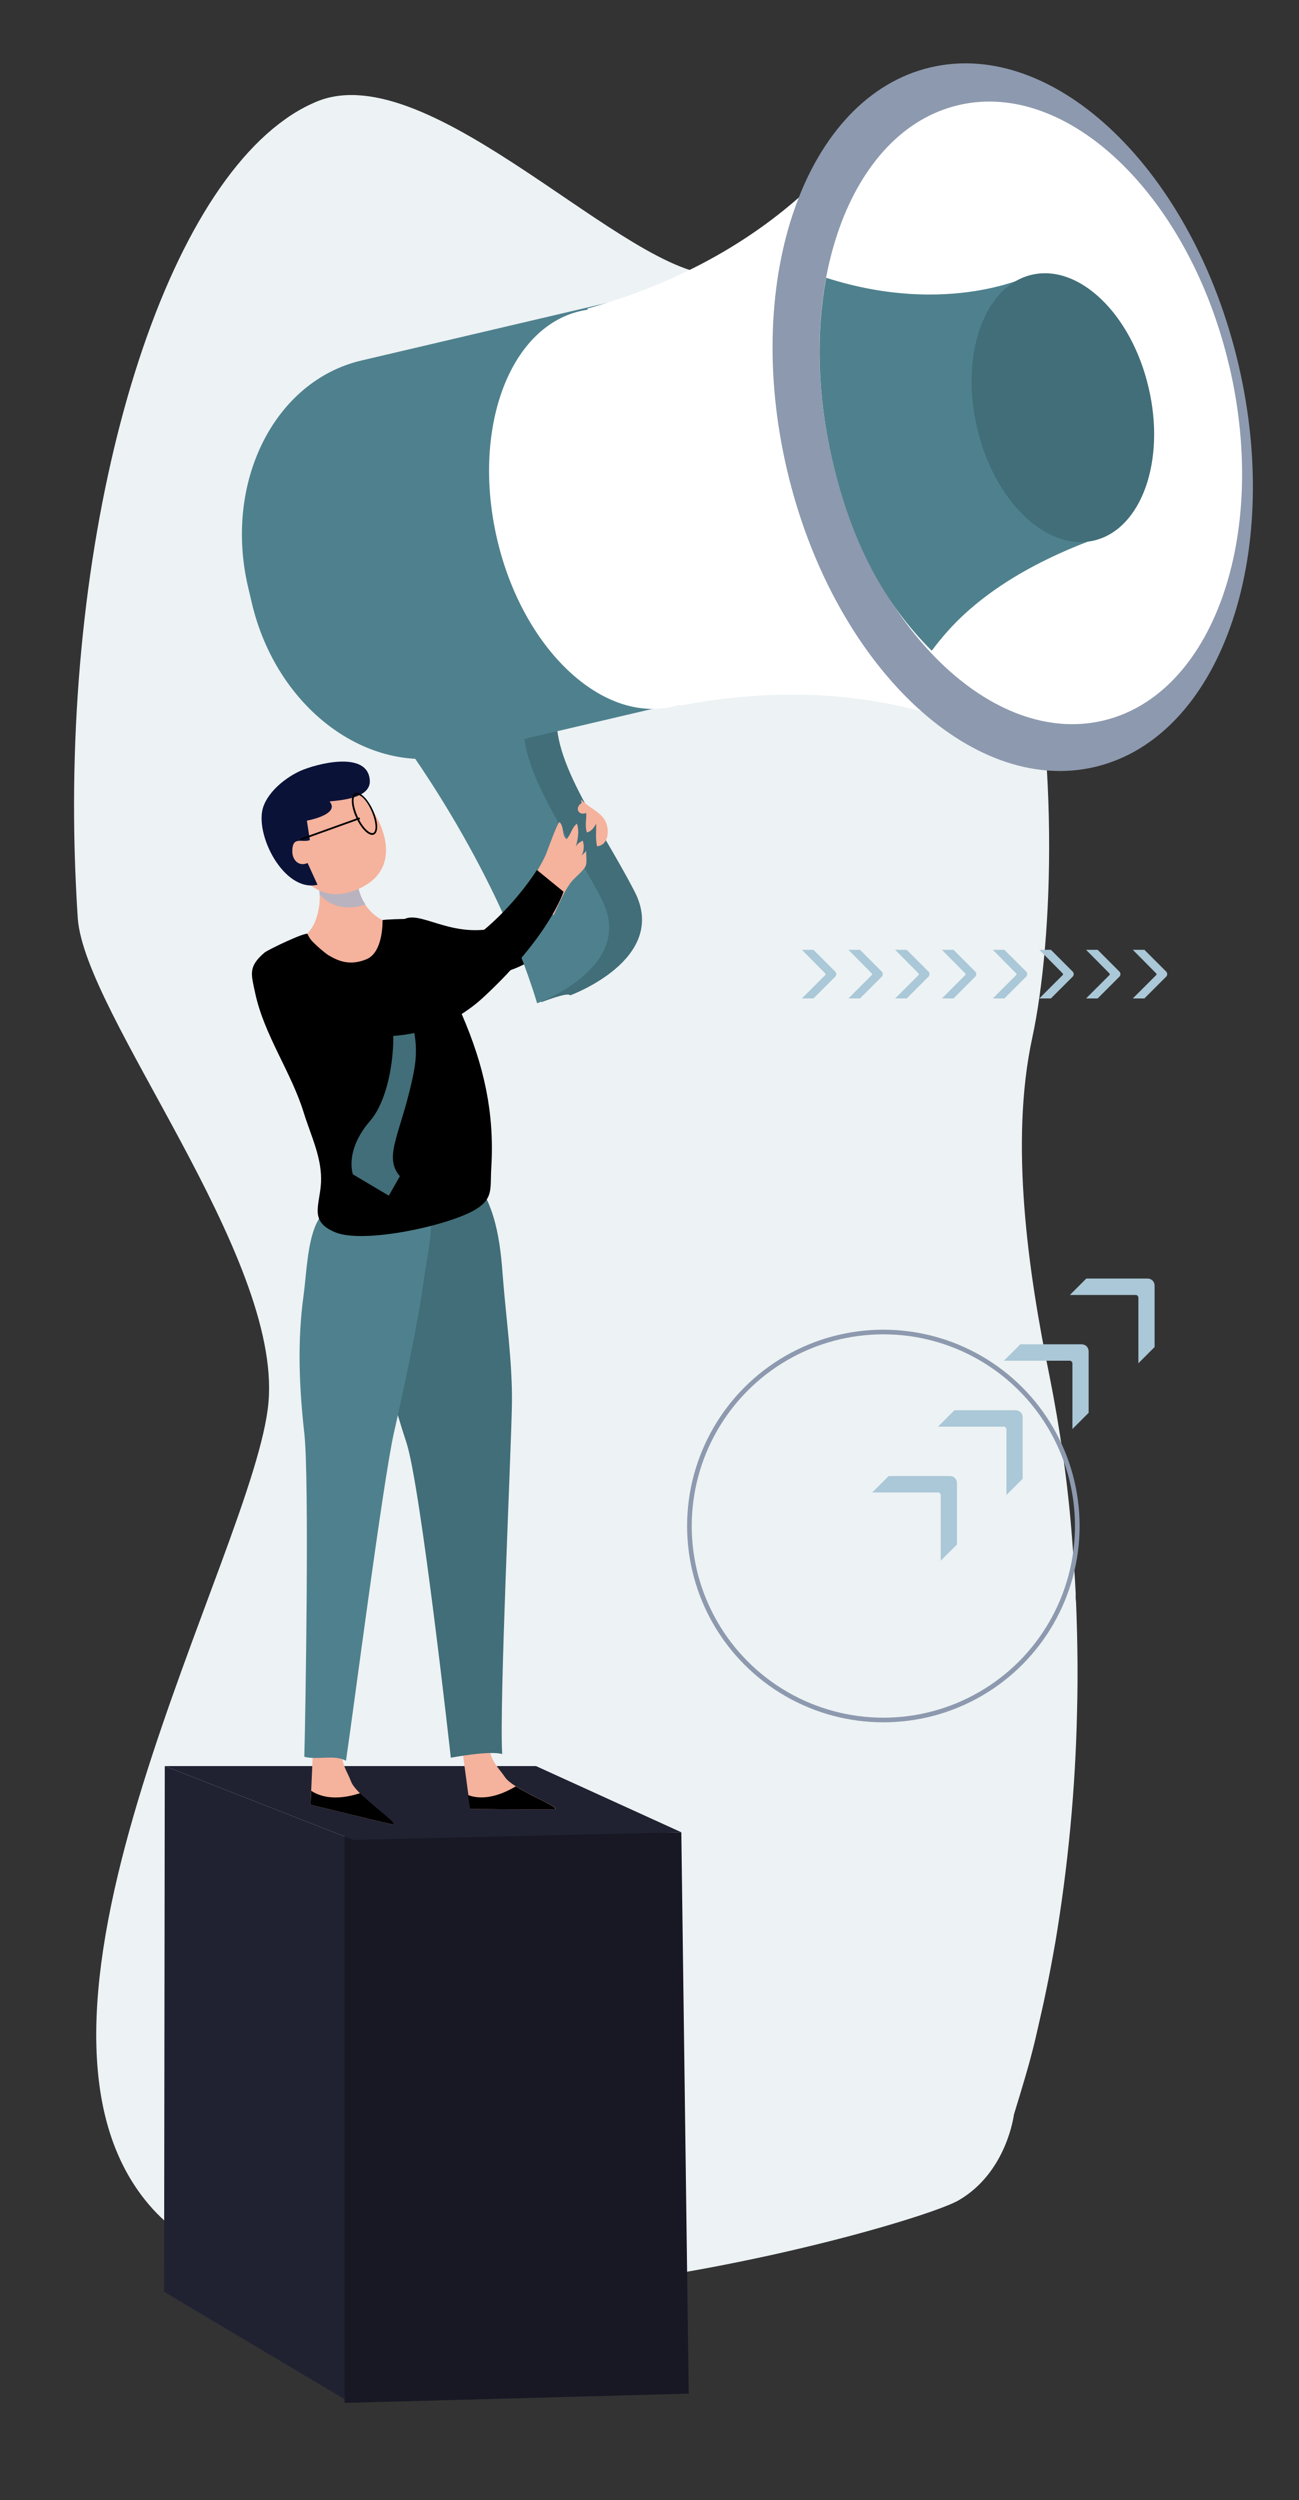 <svg viewBox="0 0 561.3 1080" version="1.1" xmlns="http://www.w3.org/2000/svg">
  <rect x="0" y="0" width="561.3" height="1080" fill="#333333" stroke="none"/>
  <defs>
    <style>
      .cls-1 {
        fill: #416e78;
      }

      .cls-2 {
        fill: #f5b29c;
      }

      .cls-3 {
        fill: #aac8d7;
      }

      .cls-4 {
        fill: #4e818d;
      }

      .cls-5 {
        fill: #8d99ae;
      }

      .cls-6, .cls-7 {
        isolation: isolate;
      }

      .cls-8 {
        fill: #171824;
      }

      .cls-9 {
        fill: #fff;
      }

      .cls-7 {
        fill: #b9b3c0;
        mix-blend-mode: multiply;
      }

      .cls-10 {
        fill: #edf2f4;
      }

      .cls-11 {
        fill: #0b1238;
      }

      .cls-12 {
        fill: none;
        stroke: #8d99ae;
        stroke-miterlimit: 10;
        stroke-width: 2px;
      }

      .cls-13 {
        fill: #202232;
      }
    </style>
  </defs>
  
  <g class="cls-6">
    <g id="Ebene_1">
      <path d="M455.9,839.6h0c-1.2,6.9-2.5,13.8-3.9,20.5h0c-1.3,6.4-2.8,12.7-4.2,18.9-.2,1-.5,2-.7,3-.3,1.2-.6,2.4-.9,3.6-.4,1.4-.7,2.8-1.1,4.2h0c-2.2,8.2-7,23.7-7,23.7,0,0-3,24.9-23.9,37s-279.1,85.1-349.9,1.8,46-282.6,51.7-346.4-79.5-167.7-82.4-209.3c-.3-4.7-.6-9.5-.8-14.4C25.8,233.9,65.3,92.7,123.1,51.6c4.3-3.1,8.9-5.7,13.7-7.7,49.3-20.5,134.8,76.5,173.7,74.8,146.7-6.4,154.1,243.7,135.5,329.8-9.8,45.4-1.6,101.6,7.4,145.4,4.7,23.6,8.1,47.4,9.9,71.4.6,7.5,1.1,15,1.5,22.8v2.5c.1.8.2,1.6.2,2.4h0c.6,15.4.8,30.8.4,46-.7,33.8-3.9,67.4-9.5,100.7Z" class="cls-10"></path>
      <polygon points="152.7 794.8 151.4 1037.9 70.9 990 71.2 762.9 152.7 794.8" class="cls-13"></polygon>
      <polygon points="294.4 791.5 148.9 792.6 148.9 1038 297.6 1034 294.4 791.5" class="cls-8"></polygon>
      <polygon points="71.2 762.9 231.6 762.9 294.4 791.5 152.7 794.8 71.2 762.9" class="cls-13"></polygon>
      <path d="M141.9,604.7l-7.7,174.9s29.7,7.3,35.1,8.4-15.2-12-17.6-18.4-6.1-8.7-2.9-24.2,28.2-195.2,28.2-195.2h-31.5l-3.6,54.5Z" class="cls-2"></path>
      <path d="M141.2,478.6c0,.3-.1.5-.2.8,7.9,1.9,16.1,2.3,24.1,1.2,8.4-1.1,16.4-4.3,23.1-9.3l-.4-.8c-18.2,13.9-41.1,9.4-46.6,8.1Z" class="cls-9"></path>
      <path d="M155.6,774.6c-11,3.6-17.6,1.3-21.1-1l-.3,6s29.7,7.3,35.1,8.4c4.2.8-7.3-7-13.7-13.4Z"></path>
      <path d="M173.4,398c-6.3,5.7-8.4,13.7,3.7,18.3s38.7,12.1,59.1-6.6,24.7-32.1,24.7-32.1l-8.3-6.6s-14.1,22.8-36,29.2-36.1-8.7-43.3-2.2Z"></path>
      <path d="M186.2,313.8l47.8,119.1s11.8-4.6,12.3-2.9c0,0,43-15.6,27.9-44.9s-38.6-59.5-32.8-81.4-55.2,10.2-55.2,10.2Z" class="cls-1"></path>
      <path d="M179.9,608.3l23.3,173.1s30.5.4,36,.2-17.3-8.3-21-13.9-7.8-7.1-7.8-22.9.2-196,.2-196l-39.7-5.1,9,64.7Z" class="cls-2"></path>
      <path d="M173.2,402.4c1,5.2-9.2,16.9-13.4,19.3-7.5,4.3-18.2,2.5-25.9-.3-4.2-1.5-13.3-1.1-14.9-5.5-2.7-7.2,9-9.5,12.6-11.8,5.4-3.4,7.2-13.7,6.4-19.4,5.5-1.2,11.1-2.2,16.6-2.8.7,6.7,4.8,12.6,10.8,15.7,1.9,1,7.4,2.6,7.9,4.8Z" class="cls-2"></path>
      <path d="M223,771.6c-10.1,6-16.9,5.3-20.8,3.8l.9,6s30.5.4,36,.2c4.2-.2-8.6-5.1-16.2-9.9Z"></path>
      <path d="M169.6,509.2c2.5,10.1-3,17.6-5.1,27.2-2,9-2,19.3-1.4,28.4,1.4,20.3,6.3,39.5,12.5,58.3s19.2,136.2,19.2,136.2c0,0,16.6-3.2,22.2-1.6-1.3-21,3.8-129.2,4.2-150.8.3-18.5-2.6-37.7-4-56.3-1.3-17.9-4.1-34.6-17.2-46.8l-30.4,5.3Z" class="cls-1"></path>
      <path d="M149,506.7c.4,10.4-8.3,13.2-12.4,22.1-3.8,8.3-4.2,21.6-5.4,30.6-2.8,20.2-1.9,40.1.3,59.8s.5,121.5,0,139.7c6,1.5,12.8-1.1,18,1.7,3.1-20.8,16-120.7,20.7-141.6,4.1-18,10.5-48,13-66.4,2.4-17.8,6.9-29.3-3.4-44.2l-30.7-1.7Z" class="cls-4"></path>
      <path d="M135.5,407.2c-1.1-1-2-2.3-2.6-3.7-.5-1.2-17.2,6.8-18.6,8-7.1,6.1-5.8,9.2-4.1,17.2,3.9,18.5,15.6,34.2,21.1,52.1,3.1,10,8,19.6,7.4,30.3-.6,9.8-5.2,16.5,6.1,21.2,12.4,5.2,49.6-3,60.8-9.9,7.8-4.8,6.1-9.1,6.7-18.2,1.4-23.6-3.2-43.9-12.6-65.7-4.7-11-9.2-24.7-16-34.5-3.2-4.7-2.5-5.5-8.4-7-.5-.1-10,.2-10,.5s.4,13.9-7,16.9-12.4.6-16.6-1.9c-2.2-1.6-4.3-3.4-6.2-5.3Z"></path>
      <path d="M372,198.7c10.6,45.2-11.4,89.1-49.1,97.9l-126.6,29.7c-37.7,8.9-76.9-20.6-87.5-65.9l-1.6-6.8c-10.6-45.2,11.3-89.1,49.1-97.9l126.6-29.7c37.7-8.8,76.9,20.6,87.5,65.9l1.6,6.8Z" class="cls-4"></path>
      <path d="M157.9,390.7c-1.8-2.7-3-5.8-3.3-9-5.6.7-11.1,1.6-16.6,2.9,0,.6.1,1.2.1,1.8,5.3,5.8,12.4,6.7,19.7,4.4Z" class="cls-7"></path>
      <path d="M157.8,382.5c16-9.3,7.8-29.5-2.7-39.6-5.4-5.2-13.9-10.7-21.8-8.8-7.7,1.9-20.1,8.9-19,18,.6,4.6,5.1,8.2,7.3,12.3,3.2,6,5.8,12,10.9,16.6,7.7,7,16.7,6.5,25.3,1.5Z" class="cls-2"></path>
      <path d="M132.9,372.8c-3.8,1.7-6.6-1.3-6.6-5,0-6.9,4.2-3.6,7.6-4.9h0l-1.3-8.4s14.6-2.6,9.8-8.3c4.9-.5,17.6-1.4,17.4-8.8-.5-13.6-23.6-7.3-30-4.4s-13.6,8.7-16,15.4c-4.1,11.7,8.8,37.2,23.4,33.8l-4.3-9.4Z" class="cls-11"></path>
      <path d="M253.8,133.3l40.2,171.5c101.4-19.6,158.8,27.9,158.8,27.9L383.5,37.6s-30.2,68.1-129.7,95.7Z" class="cls-9"></path>
      <path d="M171.9,317.2s41.6,54.7,60.2,116.2c0,0,43-15.6,27.9-44.9s-38.7-59.5-32.8-81.4-55.2,10.2-55.2,10.2Z" class="cls-4"></path>
      <path d="M535.1,157.3c19.6,83.4-8.2,161.3-62,174s-113.4-44.8-133-128.2,8.2-161.4,62-174,113.4,44.7,133,128.2Z" class="cls-5"></path>
      <path d="M531.2,158.2c17.2,73.4-7.2,142-54.6,153.1s-99.8-39.4-117-112.8,7.2-142,54.6-153.1,99.8,39.4,117,112.9Z" class="cls-9"></path>
      <path d="M326.7,206.6c11.1,47.2-5,91.3-35.9,98.6s-65-25.1-76-72.3,5-91.3,35.9-98.5,64.9,25.1,76,72.2Z" class="cls-9"></path>
      <path d="M445.8,118.7s-35.7,18.3-88.8,1.3c-4.4,23.6-3.9,50.7,2.6,78.6,8.4,35.9,22.5,62.1,43,82.5,6.8-8.9,23.5-31.2,71.9-48.8-33.5-33.3-46.7-93.8-28.7-113.5Z" class="cls-4"></path>
      <path d="M496.3,167.4c7.5,31.7-3.1,61.3-23.6,66.1s-43.1-17-50.5-48.7,3.1-61.3,23.6-66.1,43.1,17,50.5,48.7Z" class="cls-1"></path>
      <path d="M253.1,374.1c-1.6,2.9-5.1,5-7,7.9-2.9,4.2-4.7,8.8-6.9,13.4-2.4-2.9-5-5.6-7.5-8.5-3.3-3.9-3.3-4.3-.7-8.8,1.7-2.9,3.5-5.9,4.8-8.8.3-.6,5.3-14.7,6-14.1,2.1,1.9.8,5.7,3,7.3,2-2.1,2.2-5,4.5-6.7,1.1,3.3.4,6.7-.5,10,.8-1.7,1.8-1.9,3-2.7.7,2.1.6,4.5-.5,6.5.5-.6,1.5-1.3,2.1-2.1-.4.6.5,5-.4,6.6Z" class="cls-2"></path>
      <path d="M251.3,346.9c-3,1.9-1.6,5.6,2,4.3.2,2.8-.7,5.5.3,8.4,1.8-.4,3.1-2,4-3.8.1,3.4-.4,6.3.4,9.8,5.3-.6,5.5-7.7,3.3-11.4s-7.2-5.5-10.2-8.8l.2,1.5Z" class="cls-2"></path>
      <circle r="83.8" cy="659.2" cx="381.7" class="cls-12"></circle>
      <path d="M161.6,360.5c-2.1.9-5.4-2.3-7.7-7.3-2.1-4.6-2.5-8.9-.9-10.3.1-.1.3-.2.4-.3,2-.9,5.4,2.3,7.7,7.3,2.1,4.6,2.5,8.9.9,10.3-.1.1-.3.2-.4.3ZM154.6,352.9c2.2,4.9,5.3,7.5,6.7,6.9s1.4-4.6-.8-9.6-5.3-7.5-6.7-6.9c0,0-.2.1-.3.2-1.2,1-1,4.8,1.1,9.4h0Z"></path>
      <polygon points="155.6 353.8 155.3 353.1 129.7 362.3 130 363 155.6 353.8"></polygon>
      <path d="M166.3,425s17.6,12.1,12.5,38.1-13.6,36.3-6,45l-4.8,8.4-15.5-9.2s-3.8-10.2,7.5-23.2,13.5-50,3.9-58.9l2.4-.2Z" class="cls-1"></path>
      <path d="M121.3,413.9c-8.7,8-11.7,19.3,5.2,26,16.9,6.7,54,17.2,82.5-9.2s34.5-45.5,34.5-45.5l-11.5-9.4s-19.7,32.2-50.2,41.3-50.4-12.4-60.4-3.2Z"></path>
      <g>
        <g>
          <path d="M346.5,431.3h5l9.4-9.4c.6-.6.6-1.6,0-2.2l-9.4-9.4h-5l10.1,10.2c.2.2.2.5,0,.7l-10.2,10.2h0Z" class="cls-3"></path>
          <path d="M366.6,431.3h5l9.4-9.4c.6-.6.6-1.6,0-2.2l-9.4-9.4h-5l10.1,10.2c.2.2.2.5,0,.7l-10.2,10.2h0Z" class="cls-3"></path>
          <path d="M386.8,431.3h5l9.4-9.4c.6-.6.6-1.6,0-2.2l-9.4-9.4h-5l10.1,10.2c.2.2.2.5,0,.7l-10.2,10.2h0Z" class="cls-3"></path>
          <path d="M407,431.3h5l9.4-9.4c.6-.6.6-1.6,0-2.2l-9.4-9.4h-5l10.1,10.2c.2.2.2.5,0,.7l-10.2,10.2h0Z" class="cls-3"></path>
        </g>
        <g>
          <path d="M429,431.3h5l9.4-9.4c.6-.6.6-1.6,0-2.2l-9.4-9.4h-5l10.1,10.2c.2.2.2.5,0,.7l-10.2,10.2h0Z" class="cls-3"></path>
          <path d="M449.1,431.3h5l9.4-9.4c.6-.6.6-1.6,0-2.2l-9.4-9.4h-5l10.1,10.2c.2.2.2.5,0,.7l-10.2,10.2h0Z" class="cls-3"></path>
          <path d="M469.3,431.3h5l9.4-9.4c.6-.6.6-1.6,0-2.2l-9.4-9.4h-5l10.1,10.2c.2.2.2.5,0,.7l-10.2,10.2h0Z" class="cls-3"></path>
          <path d="M489.5,431.3h5l9.4-9.4c.6-.6.6-1.6,0-2.2l-9.4-9.4h-5l10.1,10.2c.2.2.2.5,0,.7l-10.2,10.2h0Z" class="cls-3"></path>
        </g>
      </g>
      <g>
        <path d="M406.4,674.3l7.1-7.1h0v-26.5c0-1.8-1.3-3.1-3.1-3.1h-26.4s-7.1,7.1-7.1,7.1h28.6c.4,0,.9.5,1,1v28.6h0,0Z" class="cls-3"></path>
        <path d="M434.8,645.9l7.1-7.1h0v-26.5c0-1.8-1.3-3.1-3.1-3.1h-26.4s-7.1,7.1-7.1,7.1h28.6c.4,0,.9.5,1,1v28.6h0,0Z" class="cls-3"></path>
        <path d="M463.3,617.4l7.1-7.1h0v-26.5c0-1.8-1.3-3.1-3.1-3.1h-26.4s-7.1,7.1-7.1,7.1h28.6c.4,0,.9.5,1,1v28.6h0,0Z" class="cls-3"></path>
        <path d="M491.8,589l7.1-7.1h0v-26.5c0-1.8-1.3-3.1-3.1-3.1h-26.4s-7.1,7.1-7.1,7.1h28.6c.4,0,.9.5,1,1v28.6h0,0Z" class="cls-3"></path>
      </g>
    </g>
  </g>
</svg>